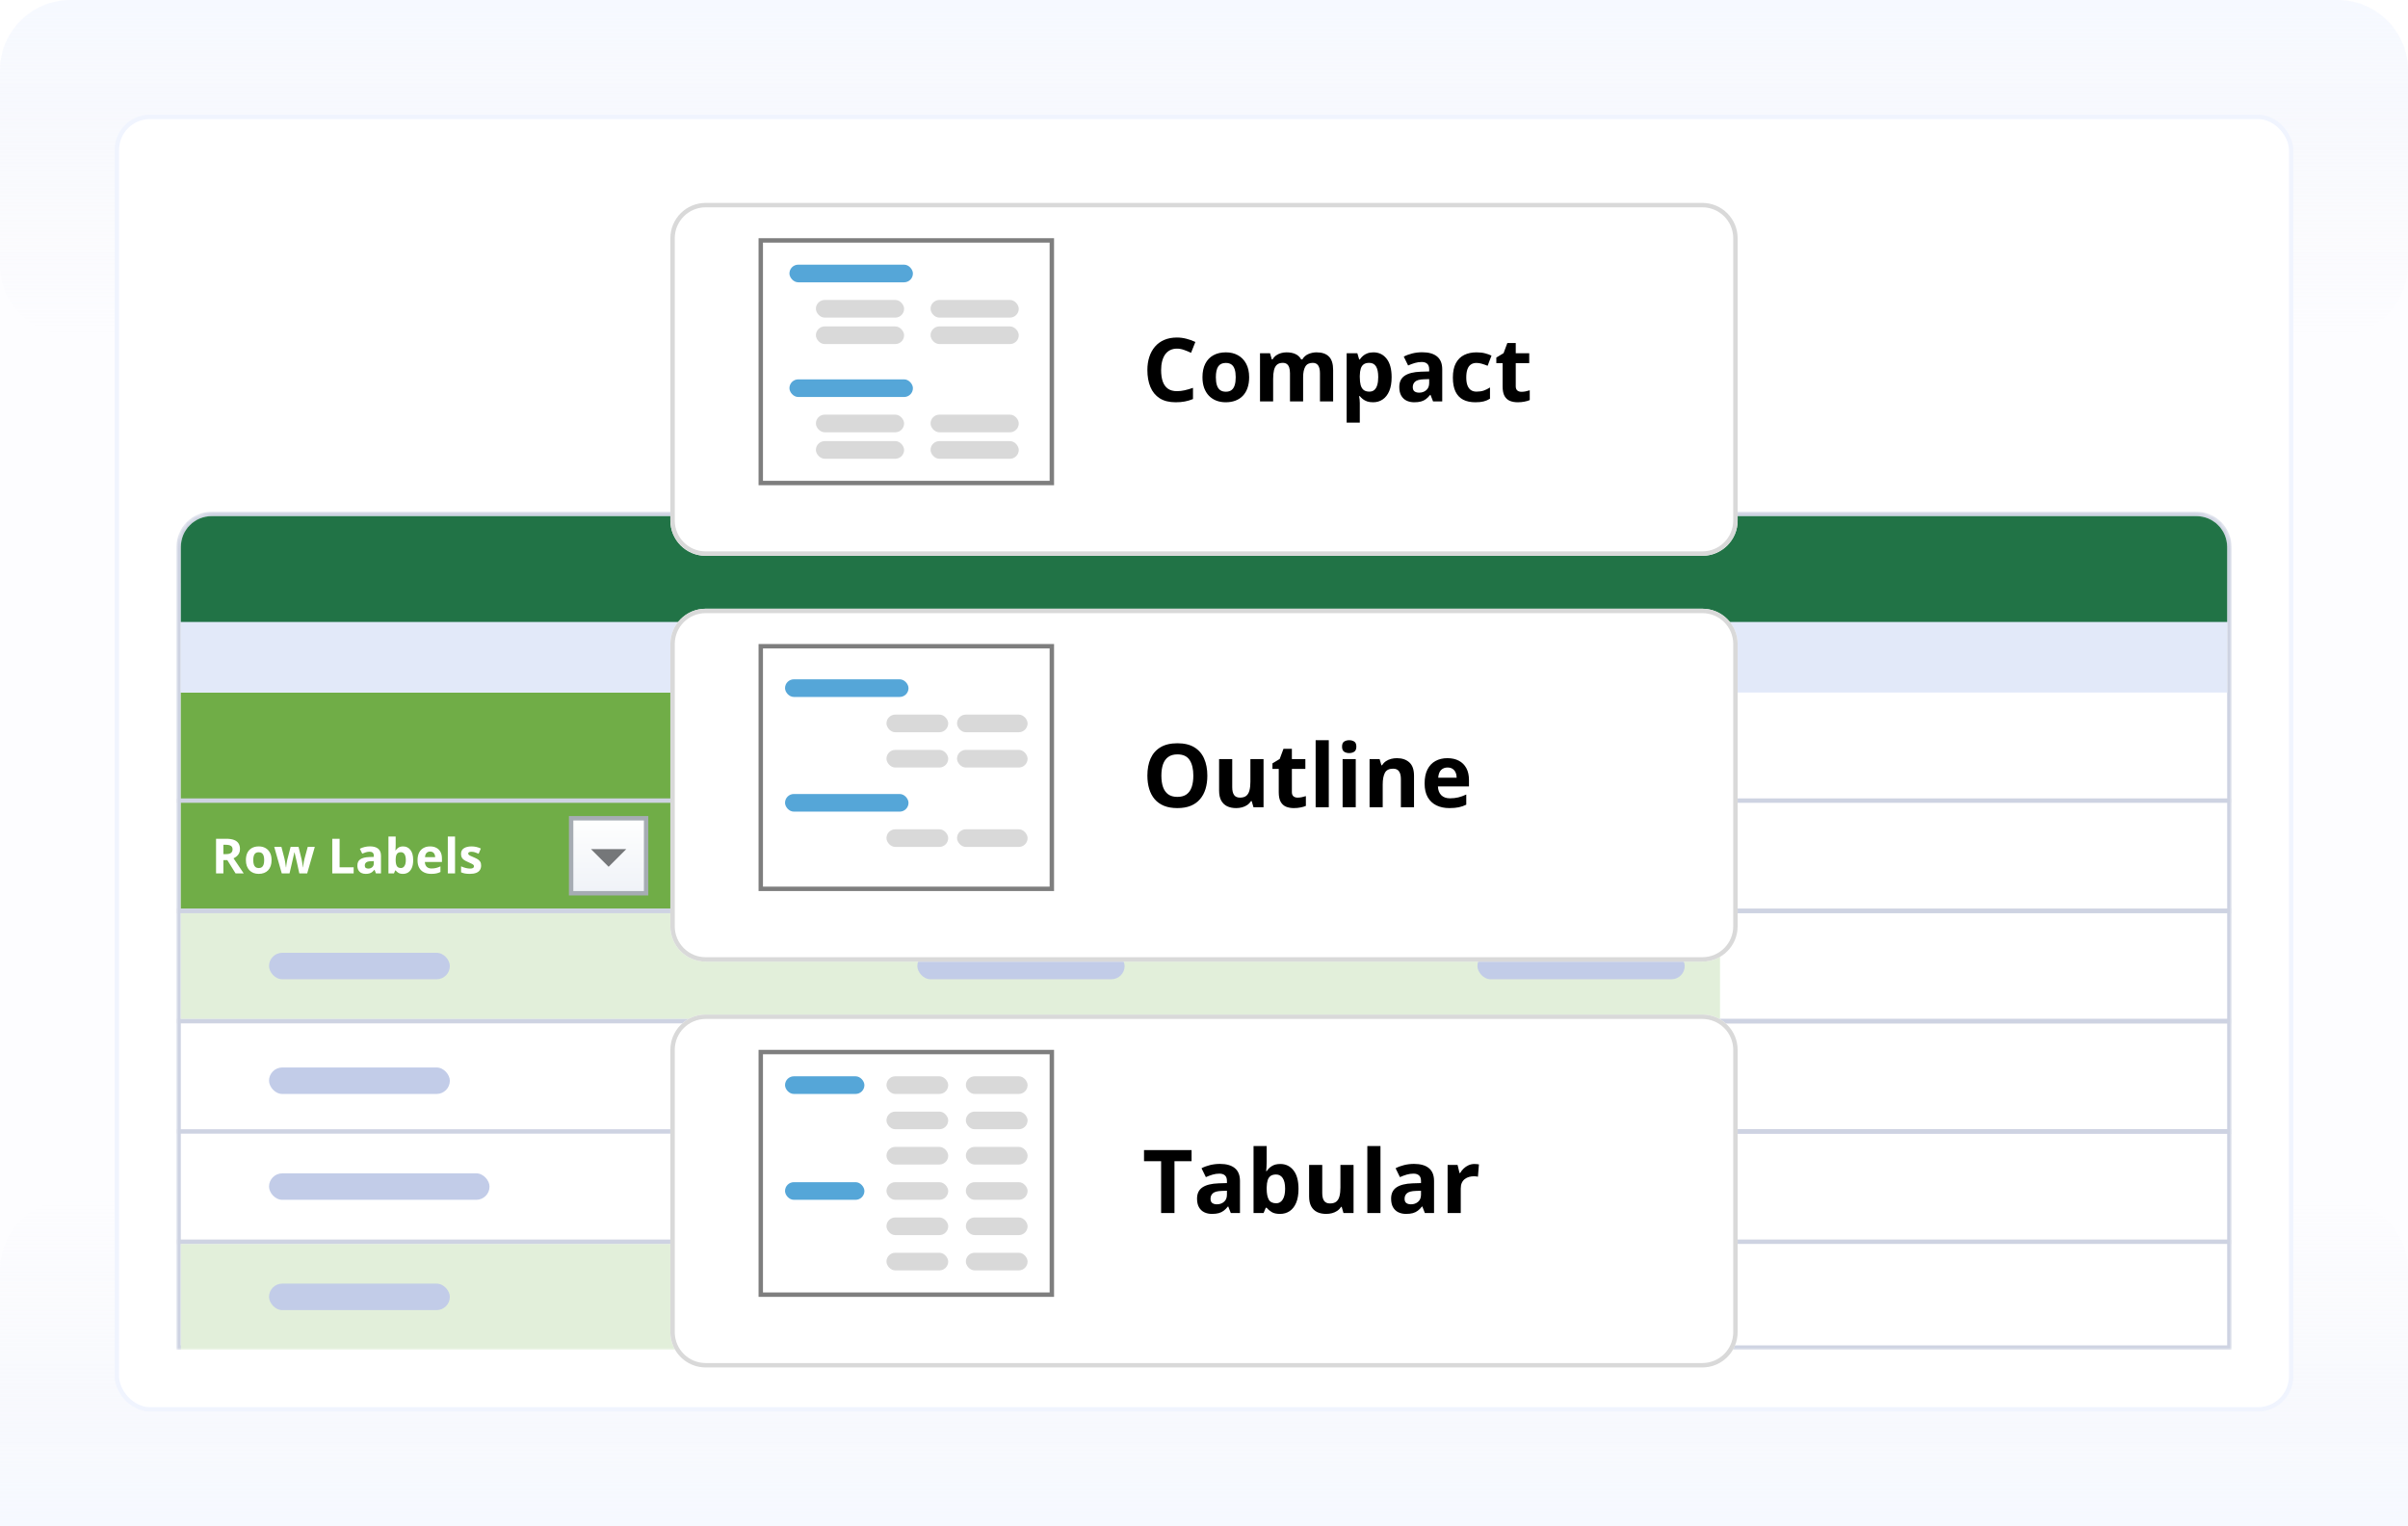 <svg width="546" height="346" viewBox="0 0 546 346" fill="none" xmlns="http://www.w3.org/2000/svg">
<g clip-path="url(#clip0_13566_46256)">
<path opacity="0.5" d="M0 16C0 7.163 7.163 0 16 0H530C538.837 0 546 7.163 546 16V346H0V16Z" fill="#FDFDFF"/>
<path d="M0 346H546V288C546 279.163 538.837 272 530 272H16C7.163 272 0 279.163 0 288V346Z" fill="url(#paint0_linear_13566_46256)"/>
<path d="M0 16C0 7.163 7.163 0 16 0H530C538.837 0 546 7.163 546 16V60C546 68.837 538.837 76 530 76H16C7.163 76 0 68.837 0 60V16Z" fill="url(#paint1_linear_13566_46256)"/>
<rect x="26.5" y="26.5" width="493" height="293" rx="7.5" fill="white" stroke="#F0F4FE"/>
<g filter="url(#filter0_f_13566_46256)">
<mask id="mask0_13566_46256" style="mask-type:alpha" maskUnits="userSpaceOnUse" x="40" y="116" width="466" height="190">
<path d="M40 124C40 119.582 43.582 116 48 116H498C502.418 116 506 119.582 506 124V306H40V124Z" fill="#F6F9FF"/>
</mask>
<g mask="url(#mask0_13566_46256)">
<path d="M48 116.5H498C502.142 116.5 505.5 119.858 505.5 124V305.5H40.5V124C40.5 119.858 43.858 116.5 48 116.5Z" fill="white" stroke="#CED3E2"/>
<path d="M41 157H390V206H41V157Z" fill="#70AD47"/>
<rect x="41" y="207" width="349" height="24" fill="#E2EFDA"/>
<rect x="41" y="282" width="349" height="24" fill="#E2EFDA"/>
<rect x="390" y="231" width="116" height="1" fill="#CED3E2"/>
<rect x="390" y="206" width="116" height="1" fill="#CED3E2"/>
<rect x="40" y="206" width="326" height="1" fill="#CED3E2"/>
<rect x="61" y="216" width="41" height="6" rx="3" fill="#C2CCE8"/>
<path d="M51.276 190.147C51.989 190.147 52.576 190.233 53.038 190.405C53.504 190.577 53.849 190.837 54.075 191.184C54.3 191.531 54.413 191.97 54.413 192.5C54.413 192.858 54.345 193.171 54.209 193.44C54.073 193.708 53.894 193.936 53.672 194.122C53.45 194.308 53.21 194.46 52.952 194.579L55.262 198H53.414L51.54 194.987H50.653V198H48.988V190.147H51.276ZM51.158 191.512H50.653V193.633H51.19C51.742 193.633 52.136 193.542 52.372 193.359C52.612 193.173 52.732 192.901 52.732 192.543C52.732 192.171 52.603 191.906 52.345 191.748C52.091 191.59 51.695 191.512 51.158 191.512ZM61.578 194.987C61.578 195.488 61.51 195.932 61.374 196.319C61.242 196.706 61.046 197.033 60.789 197.302C60.534 197.567 60.226 197.767 59.865 197.903C59.507 198.039 59.102 198.107 58.651 198.107C58.228 198.107 57.84 198.039 57.485 197.903C57.134 197.767 56.828 197.567 56.567 197.302C56.309 197.033 56.109 196.706 55.965 196.319C55.826 195.932 55.756 195.488 55.756 194.987C55.756 194.321 55.874 193.757 56.11 193.295C56.347 192.833 56.683 192.482 57.12 192.242C57.557 192.002 58.078 191.882 58.683 191.882C59.245 191.882 59.743 192.002 60.176 192.242C60.613 192.482 60.955 192.833 61.202 193.295C61.453 193.757 61.578 194.321 61.578 194.987ZM57.426 194.987C57.426 195.381 57.469 195.712 57.555 195.98C57.641 196.249 57.775 196.451 57.958 196.587C58.141 196.723 58.379 196.792 58.672 196.792C58.962 196.792 59.197 196.723 59.376 196.587C59.559 196.451 59.691 196.249 59.773 195.98C59.859 195.712 59.902 195.381 59.902 194.987C59.902 194.589 59.859 194.26 59.773 193.999C59.691 193.734 59.559 193.535 59.376 193.402C59.193 193.27 58.955 193.204 58.662 193.204C58.228 193.204 57.913 193.352 57.716 193.649C57.523 193.947 57.426 194.392 57.426 194.987ZM67.868 198L67.406 195.9C67.381 195.775 67.34 195.59 67.282 195.347C67.225 195.1 67.162 194.836 67.094 194.557C67.03 194.274 66.969 194.013 66.912 193.773C66.858 193.533 66.819 193.358 66.793 193.247H66.745C66.72 193.358 66.681 193.533 66.627 193.773C66.573 194.013 66.512 194.274 66.444 194.557C66.38 194.84 66.319 195.107 66.262 195.357C66.204 195.604 66.162 195.792 66.133 195.921L65.649 198H63.888L62.18 191.995H63.812L64.505 194.654C64.552 194.84 64.597 195.062 64.64 195.32C64.683 195.574 64.72 195.821 64.752 196.061C64.788 196.297 64.815 196.485 64.833 196.625H64.876C64.883 196.521 64.897 196.383 64.919 196.211C64.944 196.04 64.971 195.862 64.999 195.68C65.032 195.493 65.06 195.327 65.085 195.18C65.114 195.03 65.136 194.928 65.15 194.874L65.891 191.995H67.696L68.399 194.874C68.424 194.978 68.457 195.143 68.496 195.368C68.539 195.594 68.577 195.826 68.609 196.066C68.641 196.303 68.659 196.489 68.663 196.625H68.706C68.72 196.503 68.745 196.322 68.781 196.083C68.817 195.843 68.858 195.592 68.904 195.331C68.954 195.066 69.005 194.84 69.055 194.654L69.774 191.995H71.38L69.651 198H67.868ZM75.339 198V190.147H77.004V196.625H80.189V198H75.339ZM83.89 191.872C84.695 191.872 85.313 192.047 85.743 192.398C86.172 192.749 86.387 193.282 86.387 193.999V198H85.243L84.926 197.184H84.883C84.711 197.398 84.536 197.574 84.357 197.71C84.178 197.846 83.972 197.946 83.739 198.011C83.507 198.075 83.224 198.107 82.891 198.107C82.536 198.107 82.217 198.039 81.935 197.903C81.655 197.767 81.435 197.56 81.274 197.28C81.113 196.997 81.032 196.639 81.032 196.206C81.032 195.569 81.256 195.1 81.704 194.799C82.151 194.494 82.823 194.326 83.718 194.294L84.76 194.262V193.999C84.76 193.683 84.677 193.452 84.513 193.306C84.348 193.159 84.119 193.085 83.825 193.085C83.535 193.085 83.251 193.127 82.971 193.209C82.692 193.291 82.413 193.395 82.133 193.521L81.591 192.414C81.909 192.246 82.266 192.113 82.66 192.017C83.057 191.92 83.467 191.872 83.89 191.872ZM84.76 195.218L84.126 195.239C83.596 195.254 83.227 195.348 83.019 195.524C82.815 195.699 82.713 195.93 82.713 196.217C82.713 196.467 82.787 196.646 82.934 196.754C83.08 196.858 83.272 196.91 83.508 196.91C83.859 196.91 84.155 196.806 84.394 196.598C84.638 196.39 84.76 196.095 84.76 195.712V195.218ZM89.717 189.643V191.587C89.717 191.812 89.71 192.036 89.696 192.258C89.685 192.48 89.671 192.652 89.653 192.774H89.717C89.875 192.527 90.09 192.317 90.362 192.146C90.634 191.97 90.987 191.882 91.42 191.882C92.093 191.882 92.639 192.146 93.058 192.672C93.477 193.198 93.686 193.97 93.686 194.987C93.686 195.671 93.59 196.245 93.397 196.711C93.203 197.173 92.933 197.522 92.585 197.758C92.238 197.991 91.835 198.107 91.377 198.107C90.936 198.107 90.589 198.029 90.335 197.871C90.081 197.714 89.875 197.536 89.717 197.339H89.605L89.331 198H88.079V189.643H89.717ZM90.894 193.193C90.607 193.193 90.38 193.252 90.211 193.37C90.043 193.488 89.92 193.666 89.841 193.902C89.766 194.138 89.724 194.437 89.717 194.799V194.976C89.717 195.56 89.803 196.007 89.975 196.319C90.147 196.627 90.46 196.781 90.915 196.781C91.252 196.781 91.518 196.625 91.715 196.313C91.916 196.002 92.016 195.553 92.016 194.965C92.016 194.378 91.916 193.936 91.715 193.639C91.515 193.341 91.241 193.193 90.894 193.193ZM97.516 191.882C98.071 191.882 98.549 191.99 98.95 192.205C99.351 192.416 99.661 192.724 99.879 193.128C100.098 193.533 100.207 194.027 100.207 194.611V195.406H96.335C96.352 195.868 96.49 196.231 96.748 196.496C97.009 196.757 97.371 196.888 97.833 196.888C98.216 196.888 98.567 196.849 98.886 196.77C99.204 196.691 99.532 196.573 99.869 196.416V197.683C99.572 197.83 99.26 197.937 98.934 198.005C98.612 198.073 98.22 198.107 97.758 198.107C97.156 198.107 96.623 197.996 96.157 197.774C95.695 197.552 95.332 197.214 95.067 196.759C94.805 196.305 94.675 195.732 94.675 195.041C94.675 194.339 94.793 193.755 95.029 193.29C95.269 192.82 95.602 192.47 96.028 192.237C96.454 192 96.95 191.882 97.516 191.882ZM97.527 193.048C97.208 193.048 96.943 193.15 96.732 193.354C96.524 193.558 96.404 193.879 96.372 194.315H98.671C98.667 194.072 98.623 193.855 98.537 193.666C98.454 193.476 98.329 193.325 98.161 193.214C97.996 193.103 97.785 193.048 97.527 193.048ZM103.177 198H101.539V189.643H103.177V198ZM109.091 196.217C109.091 196.625 108.994 196.971 108.801 197.253C108.611 197.533 108.326 197.746 107.947 197.893C107.567 198.036 107.095 198.107 106.529 198.107C106.11 198.107 105.75 198.081 105.449 198.027C105.152 197.973 104.851 197.884 104.547 197.758V196.405C104.873 196.552 105.222 196.673 105.594 196.77C105.97 196.863 106.3 196.91 106.583 196.91C106.901 196.91 107.129 196.863 107.265 196.77C107.404 196.673 107.474 196.548 107.474 196.394C107.474 196.294 107.445 196.204 107.388 196.125C107.334 196.043 107.216 195.952 107.034 195.852C106.851 195.748 106.565 195.613 106.174 195.449C105.798 195.291 105.489 195.132 105.245 194.971C105.005 194.81 104.826 194.62 104.708 194.401C104.593 194.179 104.536 193.898 104.536 193.558C104.536 193.003 104.751 192.586 105.181 192.307C105.614 192.024 106.192 191.882 106.916 191.882C107.288 191.882 107.642 191.92 107.979 191.995C108.319 192.07 108.668 192.19 109.026 192.355L108.532 193.537C108.235 193.408 107.954 193.302 107.689 193.22C107.428 193.137 107.161 193.096 106.889 193.096C106.649 193.096 106.468 193.128 106.346 193.193C106.224 193.257 106.164 193.356 106.164 193.488C106.164 193.585 106.194 193.671 106.255 193.746C106.319 193.821 106.441 193.905 106.62 193.999C106.803 194.088 107.069 194.204 107.42 194.348C107.761 194.487 108.056 194.634 108.307 194.788C108.557 194.938 108.751 195.126 108.887 195.352C109.023 195.574 109.091 195.862 109.091 196.217Z" fill="white"/>
<path d="M168.624 195.819C168.624 196.285 168.511 196.689 168.285 197.033C168.06 197.377 167.73 197.642 167.297 197.828C166.867 198.014 166.344 198.107 165.729 198.107C165.456 198.107 165.19 198.09 164.928 198.054C164.67 198.018 164.422 197.966 164.182 197.898C163.945 197.826 163.72 197.739 163.505 197.635V196.088C163.877 196.253 164.264 196.401 164.665 196.534C165.066 196.666 165.464 196.732 165.857 196.732C166.13 196.732 166.348 196.697 166.513 196.625C166.681 196.553 166.803 196.455 166.878 196.33C166.953 196.204 166.991 196.061 166.991 195.9C166.991 195.703 166.924 195.535 166.792 195.395C166.66 195.255 166.477 195.125 166.244 195.003C166.015 194.881 165.755 194.75 165.465 194.611C165.283 194.525 165.084 194.421 164.869 194.299C164.654 194.174 164.45 194.022 164.257 193.843C164.063 193.664 163.904 193.447 163.779 193.193C163.657 192.935 163.596 192.627 163.596 192.269C163.596 191.8 163.704 191.399 163.918 191.066C164.133 190.733 164.439 190.479 164.837 190.303C165.238 190.124 165.711 190.035 166.255 190.035C166.663 190.035 167.052 190.083 167.42 190.18C167.793 190.273 168.181 190.409 168.586 190.588L168.049 191.882C167.687 191.736 167.363 191.623 167.077 191.544C166.79 191.462 166.498 191.42 166.201 191.42C165.993 191.42 165.816 191.454 165.669 191.522C165.523 191.587 165.412 191.68 165.336 191.802C165.261 191.92 165.224 192.058 165.224 192.215C165.224 192.402 165.277 192.559 165.385 192.688C165.496 192.813 165.66 192.935 165.879 193.053C166.101 193.171 166.377 193.309 166.706 193.467C167.107 193.657 167.449 193.855 167.732 194.063C168.018 194.267 168.239 194.509 168.393 194.788C168.547 195.064 168.624 195.408 168.624 195.819ZM175.429 191.995V198H174.172L173.952 197.232H173.866C173.737 197.436 173.576 197.603 173.382 197.731C173.189 197.86 172.976 197.955 172.743 198.016C172.51 198.077 172.269 198.107 172.018 198.107C171.588 198.107 171.214 198.032 170.896 197.882C170.577 197.728 170.328 197.49 170.149 197.167C169.973 196.845 169.886 196.426 169.886 195.911V191.995H171.524V195.502C171.524 195.932 171.601 196.256 171.755 196.475C171.909 196.693 172.154 196.802 172.491 196.802C172.824 196.802 173.085 196.727 173.275 196.577C173.465 196.423 173.597 196.199 173.672 195.905C173.751 195.608 173.791 195.246 173.791 194.82V191.995H175.429ZM184.2 191.882C184.88 191.882 185.394 192.058 185.741 192.409C186.092 192.756 186.268 193.315 186.268 194.084V198H184.624V194.493C184.624 194.063 184.551 193.739 184.404 193.521C184.257 193.302 184.03 193.193 183.722 193.193C183.288 193.193 182.98 193.349 182.798 193.66C182.615 193.968 182.524 194.41 182.524 194.987V198H180.886V194.493C180.886 194.206 180.854 193.966 180.789 193.773C180.725 193.58 180.626 193.435 180.494 193.338C180.361 193.241 180.191 193.193 179.983 193.193C179.679 193.193 179.439 193.27 179.264 193.424C179.092 193.574 178.968 193.798 178.893 194.095C178.821 194.389 178.786 194.749 178.786 195.175V198H177.147V191.995H178.399L178.619 192.763H178.71C178.832 192.556 178.984 192.387 179.167 192.258C179.353 192.129 179.557 192.035 179.779 191.974C180.001 191.913 180.227 191.882 180.456 191.882C180.896 191.882 181.269 191.954 181.573 192.097C181.881 192.24 182.118 192.462 182.282 192.763H182.427C182.606 192.455 182.859 192.231 183.185 192.092C183.514 191.952 183.852 191.882 184.2 191.882ZM196.269 194.987C196.269 195.488 196.201 195.932 196.064 196.319C195.932 196.706 195.737 197.033 195.479 197.302C195.225 197.567 194.917 197.767 194.555 197.903C194.197 198.039 193.792 198.107 193.341 198.107C192.919 198.107 192.53 198.039 192.176 197.903C191.825 197.767 191.519 197.567 191.257 197.302C191 197.033 190.799 196.706 190.656 196.319C190.516 195.932 190.446 195.488 190.446 194.987C190.446 194.321 190.564 193.757 190.801 193.295C191.037 192.833 191.374 192.482 191.811 192.242C192.247 192.002 192.768 191.882 193.374 191.882C193.936 191.882 194.433 192.002 194.867 192.242C195.304 192.482 195.646 192.833 195.893 193.295C196.143 193.757 196.269 194.321 196.269 194.987ZM192.117 194.987C192.117 195.381 192.16 195.712 192.246 195.98C192.332 196.249 192.466 196.451 192.648 196.587C192.831 196.723 193.069 196.792 193.363 196.792C193.653 196.792 193.887 196.723 194.066 196.587C194.249 196.451 194.382 196.249 194.464 195.98C194.55 195.712 194.593 195.381 194.593 194.987C194.593 194.589 194.55 194.26 194.464 193.999C194.382 193.734 194.249 193.535 194.066 193.402C193.884 193.27 193.646 193.204 193.352 193.204C192.919 193.204 192.604 193.352 192.407 193.649C192.213 193.947 192.117 194.392 192.117 194.987ZM200.941 193.225H199.523V198H197.885V193.225H196.983V192.436L197.885 191.995V191.555C197.885 191.043 197.971 190.645 198.143 190.362C198.319 190.076 198.564 189.875 198.879 189.761C199.198 189.643 199.574 189.583 200.007 189.583C200.326 189.583 200.616 189.61 200.877 189.664C201.138 189.714 201.351 189.771 201.516 189.836L201.097 191.039C200.972 191 200.836 190.964 200.689 190.932C200.542 190.899 200.374 190.883 200.184 190.883C199.955 190.883 199.787 190.953 199.679 191.093C199.575 191.229 199.523 191.404 199.523 191.619V191.995H200.941V193.225ZM206.382 198H204.744V189.643H206.382V198ZM210.566 191.872C211.372 191.872 211.99 192.047 212.419 192.398C212.849 192.749 213.064 193.282 213.064 193.999V198H211.92L211.603 197.184H211.56C211.388 197.398 211.213 197.574 211.034 197.71C210.855 197.846 210.649 197.946 210.416 198.011C210.183 198.075 209.9 198.107 209.567 198.107C209.213 198.107 208.894 198.039 208.611 197.903C208.332 197.767 208.112 197.56 207.951 197.28C207.79 196.997 207.709 196.639 207.709 196.206C207.709 195.569 207.933 195.1 208.38 194.799C208.828 194.494 209.499 194.326 210.395 194.294L211.437 194.262V193.999C211.437 193.683 211.354 193.452 211.189 193.306C211.025 193.159 210.796 193.085 210.502 193.085C210.212 193.085 209.927 193.127 209.648 193.209C209.369 193.291 209.089 193.395 208.81 193.521L208.268 192.414C208.586 192.246 208.943 192.113 209.336 192.017C209.734 191.92 210.144 191.872 210.566 191.872ZM211.437 195.218L210.803 195.239C210.273 195.254 209.904 195.348 209.696 195.524C209.492 195.699 209.39 195.93 209.39 196.217C209.39 196.467 209.464 196.646 209.61 196.754C209.757 196.858 209.949 196.91 210.185 196.91C210.536 196.91 210.831 196.806 211.071 196.598C211.315 196.39 211.437 196.095 211.437 195.712V195.218ZM218.167 191.882C218.807 191.882 219.323 192.058 219.713 192.409C220.104 192.756 220.299 193.315 220.299 194.084V198H218.661V194.493C218.661 194.063 218.582 193.739 218.424 193.521C218.27 193.302 218.027 193.193 217.694 193.193C217.193 193.193 216.851 193.363 216.668 193.703C216.485 194.043 216.394 194.534 216.394 195.175V198H214.756V191.995H216.007L216.228 192.763H216.319C216.448 192.556 216.607 192.387 216.797 192.258C216.99 192.129 217.203 192.035 217.436 191.974C217.672 191.913 217.916 191.882 218.167 191.882ZM223.887 198.107C223.217 198.107 222.671 197.846 222.249 197.323C221.83 196.797 221.62 196.025 221.62 195.008C221.62 193.981 221.833 193.204 222.259 192.677C222.685 192.147 223.242 191.882 223.93 191.882C224.216 191.882 224.469 191.922 224.687 192C224.905 192.079 225.093 192.185 225.251 192.317C225.412 192.45 225.548 192.598 225.659 192.763H225.713C225.691 192.649 225.665 192.48 225.632 192.258C225.604 192.033 225.589 191.802 225.589 191.565V189.643H227.233V198H225.976L225.659 197.221H225.589C225.486 197.386 225.355 197.536 225.197 197.672C225.043 197.805 224.859 197.91 224.644 197.989C224.429 198.068 224.177 198.107 223.887 198.107ZM224.461 196.802C224.909 196.802 225.224 196.67 225.407 196.405C225.593 196.136 225.691 195.733 225.702 195.196V195.019C225.702 194.435 225.613 193.99 225.434 193.682C225.255 193.37 224.922 193.214 224.435 193.214C224.073 193.214 223.79 193.37 223.586 193.682C223.382 193.993 223.28 194.443 223.28 195.03C223.28 195.617 223.382 196.059 223.586 196.356C223.794 196.654 224.085 196.802 224.461 196.802ZM234.264 191.872C235.069 191.872 235.687 192.047 236.117 192.398C236.546 192.749 236.761 193.282 236.761 193.999V198H235.617L235.3 197.184H235.257C235.085 197.398 234.91 197.574 234.731 197.71C234.552 197.846 234.346 197.946 234.113 198.011C233.881 198.075 233.598 198.107 233.265 198.107C232.91 198.107 232.591 198.039 232.309 197.903C232.029 197.767 231.809 197.56 231.648 197.28C231.487 196.997 231.406 196.639 231.406 196.206C231.406 195.569 231.63 195.1 232.078 194.799C232.525 194.494 233.197 194.326 234.092 194.294L235.134 194.262V193.999C235.134 193.683 235.051 193.452 234.887 193.306C234.722 193.159 234.493 193.085 234.199 193.085C233.909 193.085 233.625 193.127 233.345 193.209C233.066 193.291 232.787 193.395 232.507 193.521L231.965 192.414C232.284 192.246 232.64 192.113 233.034 192.017C233.431 191.92 233.841 191.872 234.264 191.872ZM235.134 195.218L234.5 195.239C233.97 195.254 233.601 195.348 233.394 195.524C233.189 195.699 233.087 195.93 233.087 196.217C233.087 196.467 233.161 196.646 233.308 196.754C233.454 196.858 233.646 196.91 233.882 196.91C234.233 196.91 234.529 196.806 234.769 196.598C235.012 196.39 235.134 196.095 235.134 195.712V195.218ZM241.805 191.882C241.887 191.882 241.982 191.888 242.089 191.898C242.2 191.906 242.29 191.916 242.358 191.931L242.234 193.467C242.181 193.449 242.104 193.436 242.003 193.429C241.907 193.418 241.823 193.413 241.751 193.413C241.54 193.413 241.334 193.44 241.133 193.494C240.936 193.547 240.759 193.635 240.602 193.757C240.444 193.875 240.319 194.033 240.226 194.229C240.136 194.423 240.091 194.661 240.091 194.944V198H238.453V191.995H239.694L239.936 193.005H240.016C240.134 192.801 240.281 192.615 240.457 192.446C240.636 192.274 240.838 192.138 241.063 192.038C241.293 191.934 241.54 191.882 241.805 191.882ZM245.924 191.882C246.479 191.882 246.957 191.99 247.358 192.205C247.759 192.416 248.069 192.724 248.288 193.128C248.506 193.533 248.615 194.027 248.615 194.611V195.406H244.743C244.761 195.868 244.898 196.231 245.156 196.496C245.418 196.757 245.779 196.888 246.241 196.888C246.624 196.888 246.975 196.849 247.294 196.77C247.613 196.691 247.94 196.573 248.277 196.416V197.683C247.98 197.83 247.668 197.937 247.342 198.005C247.02 198.073 246.628 198.107 246.166 198.107C245.564 198.107 245.031 197.996 244.565 197.774C244.104 197.552 243.74 197.214 243.475 196.759C243.214 196.305 243.083 195.732 243.083 195.041C243.083 194.339 243.201 193.755 243.438 193.29C243.677 192.82 244.01 192.47 244.437 192.237C244.863 192 245.359 191.882 245.924 191.882ZM245.935 193.048C245.616 193.048 245.351 193.15 245.14 193.354C244.932 193.558 244.812 193.879 244.78 194.315H247.079C247.076 194.072 247.031 193.855 246.945 193.666C246.862 193.476 246.737 193.325 246.569 193.214C246.404 193.103 246.193 193.048 245.935 193.048ZM252.407 191.872C253.213 191.872 253.831 192.047 254.26 192.398C254.69 192.749 254.905 193.282 254.905 193.999V198H253.761L253.444 197.184H253.401C253.229 197.398 253.054 197.574 252.875 197.71C252.695 197.846 252.49 197.946 252.257 198.011C252.024 198.075 251.741 198.107 251.408 198.107C251.054 198.107 250.735 198.039 250.452 197.903C250.173 197.767 249.953 197.56 249.792 197.28C249.63 196.997 249.55 196.639 249.55 196.206C249.55 195.569 249.774 195.1 250.221 194.799C250.669 194.494 251.34 194.326 252.235 194.294L253.277 194.262V193.999C253.277 193.683 253.195 193.452 253.03 193.306C252.866 193.159 252.636 193.085 252.343 193.085C252.053 193.085 251.768 193.127 251.489 193.209C251.209 193.291 250.93 193.395 250.651 193.521L250.108 192.414C250.427 192.246 250.783 192.113 251.177 192.017C251.575 191.92 251.985 191.872 252.407 191.872ZM253.277 195.218L252.644 195.239C252.114 195.254 251.745 195.348 251.537 195.524C251.333 195.699 251.231 195.93 251.231 196.217C251.231 196.467 251.304 196.646 251.451 196.754C251.598 196.858 251.79 196.91 252.026 196.91C252.377 196.91 252.672 196.806 252.912 196.598C253.156 196.39 253.277 196.095 253.277 195.712V195.218Z" fill="white"/>
<rect x="129.5" y="185.5" width="17" height="17" fill="url(#paint2_linear_13566_46256)" stroke="#A6ACB3"/>
<path d="M142 192.5H134L138 196.5L142 192.5Z" fill="#757779"/>
<path d="M286.624 195.819C286.624 196.285 286.511 196.689 286.285 197.033C286.06 197.377 285.73 197.642 285.297 197.828C284.867 198.014 284.344 198.107 283.729 198.107C283.456 198.107 283.19 198.09 282.928 198.054C282.67 198.018 282.422 197.966 282.182 197.898C281.945 197.826 281.72 197.739 281.505 197.635V196.088C281.877 196.253 282.264 196.401 282.665 196.534C283.066 196.666 283.464 196.732 283.857 196.732C284.13 196.732 284.348 196.697 284.513 196.625C284.681 196.553 284.803 196.455 284.878 196.33C284.953 196.204 284.991 196.061 284.991 195.9C284.991 195.703 284.924 195.535 284.792 195.395C284.66 195.255 284.477 195.125 284.244 195.003C284.015 194.881 283.755 194.75 283.465 194.611C283.283 194.525 283.084 194.421 282.869 194.299C282.654 194.174 282.45 194.022 282.257 193.843C282.063 193.664 281.904 193.447 281.779 193.193C281.657 192.935 281.596 192.627 281.596 192.269C281.596 191.8 281.704 191.399 281.918 191.066C282.133 190.733 282.439 190.479 282.837 190.303C283.238 190.124 283.711 190.035 284.255 190.035C284.663 190.035 285.052 190.083 285.42 190.18C285.793 190.273 286.181 190.409 286.586 190.588L286.049 191.882C285.687 191.736 285.363 191.623 285.077 191.544C284.79 191.462 284.498 191.42 284.201 191.42C283.993 191.42 283.816 191.454 283.669 191.522C283.523 191.587 283.412 191.68 283.336 191.802C283.261 191.92 283.224 192.058 283.224 192.215C283.224 192.402 283.277 192.559 283.385 192.688C283.496 192.813 283.66 192.935 283.879 193.053C284.101 193.171 284.377 193.309 284.706 193.467C285.107 193.657 285.449 193.855 285.732 194.063C286.018 194.267 286.239 194.509 286.393 194.788C286.547 195.064 286.624 195.408 286.624 195.819ZM293.429 191.995V198H292.172L291.952 197.232H291.866C291.737 197.436 291.576 197.603 291.382 197.731C291.189 197.86 290.976 197.955 290.743 198.016C290.51 198.077 290.269 198.107 290.018 198.107C289.588 198.107 289.214 198.032 288.896 197.882C288.577 197.728 288.328 197.49 288.149 197.167C287.973 196.845 287.886 196.426 287.886 195.911V191.995H289.524V195.502C289.524 195.932 289.601 196.256 289.755 196.475C289.909 196.693 290.154 196.802 290.491 196.802C290.824 196.802 291.085 196.727 291.275 196.577C291.465 196.423 291.597 196.199 291.672 195.905C291.751 195.608 291.791 195.246 291.791 194.82V191.995H293.429ZM302.2 191.882C302.88 191.882 303.394 192.058 303.741 192.409C304.092 192.756 304.268 193.315 304.268 194.084V198H302.624V194.493C302.624 194.063 302.551 193.739 302.404 193.521C302.257 193.302 302.03 193.193 301.722 193.193C301.288 193.193 300.98 193.349 300.798 193.66C300.615 193.968 300.524 194.41 300.524 194.987V198H298.886V194.493C298.886 194.206 298.854 193.966 298.789 193.773C298.725 193.58 298.626 193.435 298.494 193.338C298.361 193.241 298.191 193.193 297.983 193.193C297.679 193.193 297.439 193.27 297.264 193.424C297.092 193.574 296.968 193.798 296.893 194.095C296.821 194.389 296.786 194.749 296.786 195.175V198H295.147V191.995H296.399L296.619 192.763H296.71C296.832 192.556 296.984 192.387 297.167 192.258C297.353 192.129 297.557 192.035 297.779 191.974C298.001 191.913 298.227 191.882 298.456 191.882C298.896 191.882 299.269 191.954 299.573 192.097C299.881 192.24 300.118 192.462 300.282 192.763H300.427C300.606 192.455 300.859 192.231 301.185 192.092C301.514 191.952 301.852 191.882 302.2 191.882ZM314.269 194.987C314.269 195.488 314.201 195.932 314.064 196.319C313.932 196.706 313.737 197.033 313.479 197.302C313.225 197.567 312.917 197.767 312.555 197.903C312.197 198.039 311.792 198.107 311.341 198.107C310.919 198.107 310.53 198.039 310.176 197.903C309.825 197.767 309.519 197.567 309.257 197.302C309 197.033 308.799 196.706 308.656 196.319C308.516 195.932 308.446 195.488 308.446 194.987C308.446 194.321 308.564 193.757 308.801 193.295C309.037 192.833 309.374 192.482 309.811 192.242C310.247 192.002 310.768 191.882 311.374 191.882C311.936 191.882 312.433 192.002 312.867 192.242C313.304 192.482 313.646 192.833 313.893 193.295C314.143 193.757 314.269 194.321 314.269 194.987ZM310.117 194.987C310.117 195.381 310.16 195.712 310.246 195.98C310.332 196.249 310.466 196.451 310.648 196.587C310.831 196.723 311.069 196.792 311.363 196.792C311.653 196.792 311.887 196.723 312.066 196.587C312.249 196.451 312.382 196.249 312.464 195.98C312.55 195.712 312.593 195.381 312.593 194.987C312.593 194.589 312.55 194.26 312.464 193.999C312.382 193.734 312.249 193.535 312.066 193.402C311.884 193.27 311.646 193.204 311.352 193.204C310.919 193.204 310.604 193.352 310.407 193.649C310.213 193.947 310.117 194.392 310.117 194.987ZM318.941 193.225H317.523V198H315.885V193.225H314.983V192.436L315.885 191.995V191.555C315.885 191.043 315.971 190.645 316.143 190.362C316.319 190.076 316.564 189.875 316.879 189.761C317.198 189.643 317.574 189.583 318.007 189.583C318.326 189.583 318.616 189.61 318.877 189.664C319.138 189.714 319.351 189.771 319.516 189.836L319.097 191.039C318.972 191 318.836 190.964 318.689 190.932C318.542 190.899 318.374 190.883 318.184 190.883C317.955 190.883 317.787 190.953 317.679 191.093C317.575 191.229 317.523 191.404 317.523 191.619V191.995H318.941V193.225ZM327.68 198L327.218 195.9C327.193 195.775 327.152 195.59 327.095 195.347C327.037 195.1 326.975 194.836 326.907 194.557C326.842 194.274 326.781 194.013 326.724 193.773C326.67 193.533 326.631 193.358 326.606 193.247H326.558C326.533 193.358 326.493 193.533 326.439 193.773C326.386 194.013 326.325 194.274 326.257 194.557C326.192 194.84 326.132 195.107 326.074 195.357C326.017 195.604 325.974 195.792 325.945 195.921L325.462 198H323.7L321.992 191.995H323.625L324.318 194.654C324.364 194.84 324.409 195.062 324.452 195.32C324.495 195.574 324.533 195.821 324.565 196.061C324.601 196.297 324.628 196.485 324.646 196.625H324.688C324.696 196.521 324.71 196.383 324.731 196.211C324.757 196.04 324.783 195.862 324.812 195.68C324.844 195.493 324.873 195.327 324.898 195.18C324.927 195.03 324.948 194.928 324.962 194.874L325.704 191.995H327.508L328.212 194.874C328.237 194.978 328.269 195.143 328.309 195.368C328.352 195.594 328.389 195.826 328.421 196.066C328.454 196.303 328.472 196.489 328.475 196.625H328.518C328.532 196.503 328.557 196.322 328.593 196.083C328.629 195.843 328.67 195.592 328.717 195.331C328.767 195.066 328.817 194.84 328.867 194.654L329.587 191.995H331.193L329.463 198H327.68ZM334.625 191.872C335.431 191.872 336.048 192.047 336.478 192.398C336.908 192.749 337.123 193.282 337.123 193.999V198H335.979L335.662 197.184H335.619C335.447 197.398 335.271 197.574 335.092 197.71C334.913 197.846 334.707 197.946 334.475 198.011C334.242 198.075 333.959 198.107 333.626 198.107C333.271 198.107 332.953 198.039 332.67 197.903C332.391 197.767 332.17 197.56 332.009 197.28C331.848 196.997 331.768 196.639 331.768 196.206C331.768 195.569 331.991 195.1 332.439 194.799C332.887 194.494 333.558 194.326 334.453 194.294L335.495 194.262V193.999C335.495 193.683 335.413 193.452 335.248 193.306C335.083 193.159 334.854 193.085 334.561 193.085C334.271 193.085 333.986 193.127 333.707 193.209C333.427 193.291 333.148 193.395 332.869 193.521L332.326 192.414C332.645 192.246 333.001 192.113 333.395 192.017C333.792 191.92 334.202 191.872 334.625 191.872ZM335.495 195.218L334.861 195.239C334.331 195.254 333.963 195.348 333.755 195.524C333.551 195.699 333.449 195.93 333.449 196.217C333.449 196.467 333.522 196.646 333.669 196.754C333.816 196.858 334.007 196.91 334.244 196.91C334.595 196.91 334.89 196.806 335.13 196.598C335.373 196.39 335.495 196.095 335.495 195.712V195.218ZM341.344 196.802C341.523 196.802 341.697 196.784 341.865 196.749C342.037 196.713 342.207 196.668 342.375 196.614V197.833C342.2 197.912 341.982 197.977 341.72 198.027C341.462 198.081 341.18 198.107 340.872 198.107C340.514 198.107 340.191 198.05 339.905 197.936C339.622 197.817 339.398 197.615 339.233 197.329C339.072 197.039 338.992 196.636 338.992 196.12V193.225H338.208V192.532L339.11 191.984L339.583 190.717H340.63V191.995H342.311V193.225H340.63V196.12C340.63 196.349 340.694 196.521 340.823 196.636C340.956 196.747 341.129 196.802 341.344 196.802ZM346.071 191.882C346.626 191.882 347.104 191.99 347.505 192.205C347.906 192.416 348.216 192.724 348.434 193.128C348.653 193.533 348.762 194.027 348.762 194.611V195.406H344.889C344.907 195.868 345.045 196.231 345.303 196.496C345.564 196.757 345.926 196.888 346.388 196.888C346.771 196.888 347.122 196.849 347.44 196.77C347.759 196.691 348.087 196.573 348.423 196.416V197.683C348.126 197.83 347.815 197.937 347.489 198.005C347.167 198.073 346.774 198.107 346.312 198.107C345.711 198.107 345.177 197.996 344.712 197.774C344.25 197.552 343.887 197.214 343.622 196.759C343.36 196.305 343.229 195.732 343.229 195.041C343.229 194.339 343.348 193.755 343.584 193.29C343.824 192.82 344.157 192.47 344.583 192.237C345.009 192 345.505 191.882 346.071 191.882ZM346.082 193.048C345.763 193.048 345.498 193.15 345.287 193.354C345.079 193.558 344.959 193.879 344.927 194.315H347.226C347.222 194.072 347.177 193.855 347.091 193.666C347.009 193.476 346.884 193.325 346.715 193.214C346.551 193.103 346.339 193.048 346.082 193.048ZM353.445 191.882C353.528 191.882 353.623 191.888 353.73 191.898C353.841 191.906 353.931 191.916 353.999 191.931L353.875 193.467C353.821 193.449 353.744 193.436 353.644 193.429C353.547 193.418 353.463 193.413 353.392 193.413C353.18 193.413 352.974 193.44 352.774 193.494C352.577 193.547 352.4 193.635 352.242 193.757C352.085 193.875 351.959 194.033 351.866 194.229C351.777 194.423 351.732 194.661 351.732 194.944V198H350.094V191.995H351.334L351.576 193.005H351.657C351.775 192.801 351.922 192.615 352.097 192.446C352.276 192.274 352.479 192.138 352.704 192.038C352.933 191.934 353.18 191.882 353.445 191.882ZM360.406 191.872C361.212 191.872 361.83 192.047 362.259 192.398C362.689 192.749 362.904 193.282 362.904 193.999V198H361.76L361.443 197.184H361.4C361.228 197.398 361.053 197.574 360.874 197.71C360.694 197.846 360.489 197.946 360.256 198.011C360.023 198.075 359.74 198.107 359.407 198.107C359.053 198.107 358.734 198.039 358.451 197.903C358.172 197.767 357.952 197.56 357.791 197.28C357.629 196.997 357.549 196.639 357.549 196.206C357.549 195.569 357.773 195.1 358.22 194.799C358.668 194.494 359.339 194.326 360.234 194.294L361.276 194.262V193.999C361.276 193.683 361.194 193.452 361.029 193.306C360.865 193.159 360.635 193.085 360.342 193.085C360.052 193.085 359.767 193.127 359.488 193.209C359.208 193.291 358.929 193.395 358.65 193.521L358.107 192.414C358.426 192.246 358.782 192.113 359.176 192.017C359.574 191.92 359.984 191.872 360.406 191.872ZM361.276 195.218L360.643 195.239C360.113 195.254 359.744 195.348 359.536 195.524C359.332 195.699 359.23 195.93 359.23 196.217C359.23 196.467 359.303 196.646 359.45 196.754C359.597 196.858 359.789 196.91 360.025 196.91C360.376 196.91 360.671 196.806 360.911 196.598C361.155 196.39 361.276 196.095 361.276 195.712V195.218ZM367.947 191.882C368.03 191.882 368.125 191.888 368.232 191.898C368.343 191.906 368.432 191.916 368.5 191.931L368.377 193.467C368.323 193.449 368.246 193.436 368.146 193.429C368.049 193.418 367.965 193.413 367.894 193.413C367.682 193.413 367.476 193.44 367.276 193.494C367.079 193.547 366.902 193.635 366.744 193.757C366.587 193.875 366.461 194.033 366.368 194.229C366.279 194.423 366.234 194.661 366.234 194.944V198H364.596V191.995H365.836L366.078 193.005H366.159C366.277 192.801 366.424 192.615 366.599 192.446C366.778 192.274 366.98 192.138 367.206 192.038C367.435 191.934 367.682 191.882 367.947 191.882ZM372.067 191.882C372.622 191.882 373.1 191.99 373.501 192.205C373.902 192.416 374.212 192.724 374.43 193.128C374.649 193.533 374.758 194.027 374.758 194.611V195.406H370.885C370.903 195.868 371.041 196.231 371.299 196.496C371.56 196.757 371.922 196.888 372.384 196.888C372.767 196.888 373.118 196.849 373.437 196.77C373.755 196.691 374.083 196.573 374.419 196.416V197.683C374.122 197.83 373.811 197.937 373.485 198.005C373.163 198.073 372.771 198.107 372.309 198.107C371.707 198.107 371.174 197.996 370.708 197.774C370.246 197.552 369.883 197.214 369.618 196.759C369.356 196.305 369.226 195.732 369.226 195.041C369.226 194.339 369.344 193.755 369.58 193.29C369.82 192.82 370.153 192.47 370.579 192.237C371.005 192 371.501 191.882 372.067 191.882ZM372.078 193.048C371.759 193.048 371.494 193.15 371.283 193.354C371.075 193.558 370.955 193.879 370.923 194.315H373.222C373.218 194.072 373.173 193.855 373.087 193.666C373.005 193.476 372.88 193.325 372.711 193.214C372.547 193.103 372.335 193.048 372.078 193.048ZM378.55 191.872C379.355 191.872 379.973 192.047 380.403 192.398C380.833 192.749 381.047 193.282 381.047 193.999V198H379.903L379.586 197.184H379.543C379.372 197.398 379.196 197.574 379.017 197.71C378.838 197.846 378.632 197.946 378.399 198.011C378.167 198.075 377.884 198.107 377.551 198.107C377.196 198.107 376.878 198.039 376.595 197.903C376.315 197.767 376.095 197.56 375.934 197.28C375.773 196.997 375.692 196.639 375.692 196.206C375.692 195.569 375.916 195.1 376.364 194.799C376.811 194.494 377.483 194.326 378.378 194.294L379.42 194.262V193.999C379.42 193.683 379.338 193.452 379.173 193.306C379.008 193.159 378.779 193.085 378.485 193.085C378.195 193.085 377.911 193.127 377.631 193.209C377.352 193.291 377.073 193.395 376.793 193.521L376.251 192.414C376.57 192.246 376.926 192.113 377.32 192.017C377.717 191.92 378.127 191.872 378.55 191.872ZM379.42 195.218L378.786 195.239C378.256 195.254 377.887 195.348 377.68 195.524C377.476 195.699 377.374 195.93 377.374 196.217C377.374 196.467 377.447 196.646 377.594 196.754C377.741 196.858 377.932 196.91 378.168 196.91C378.519 196.91 378.815 196.806 379.055 196.598C379.298 196.39 379.42 196.095 379.42 195.712V195.218Z" fill="white"/>
<path d="M202.799 167.434L199.887 176H197.906L195 167.434H196.834L198.445 172.531C198.473 172.617 198.518 172.779 198.58 173.018C198.643 173.252 198.705 173.502 198.768 173.768C198.834 174.029 198.879 174.246 198.902 174.418C198.926 174.246 198.967 174.029 199.025 173.768C199.088 173.506 199.148 173.258 199.207 173.023C199.27 172.785 199.314 172.621 199.342 172.531L200.965 167.434H202.799ZM206.426 169.314C207.305 169.314 207.979 169.506 208.447 169.889C208.916 170.271 209.15 170.854 209.15 171.635V176H207.902L207.557 175.109H207.51C207.322 175.344 207.131 175.535 206.936 175.684C206.74 175.832 206.516 175.941 206.262 176.012C206.008 176.082 205.699 176.117 205.336 176.117C204.949 176.117 204.602 176.043 204.293 175.895C203.988 175.746 203.748 175.52 203.572 175.215C203.396 174.906 203.309 174.516 203.309 174.043C203.309 173.348 203.553 172.836 204.041 172.508C204.529 172.176 205.262 171.992 206.238 171.957L207.375 171.922V171.635C207.375 171.291 207.285 171.039 207.105 170.879C206.926 170.719 206.676 170.639 206.355 170.639C206.039 170.639 205.729 170.684 205.424 170.773C205.119 170.863 204.814 170.977 204.51 171.113L203.918 169.906C204.266 169.723 204.654 169.578 205.084 169.473C205.518 169.367 205.965 169.314 206.426 169.314ZM207.375 172.965L206.684 172.988C206.105 173.004 205.703 173.107 205.477 173.299C205.254 173.49 205.143 173.742 205.143 174.055C205.143 174.328 205.223 174.523 205.383 174.641C205.543 174.754 205.752 174.811 206.01 174.811C206.393 174.811 206.715 174.697 206.977 174.471C207.242 174.244 207.375 173.922 207.375 173.504V172.965ZM212.783 176H210.996V166.883H212.783V176ZM220.676 169.449V176H219.305L219.064 175.162H218.971C218.83 175.385 218.654 175.566 218.443 175.707C218.232 175.848 218 175.951 217.746 176.018C217.492 176.084 217.229 176.117 216.955 176.117C216.486 176.117 216.078 176.035 215.73 175.871C215.383 175.703 215.111 175.443 214.916 175.092C214.725 174.74 214.629 174.283 214.629 173.721V169.449H216.416V173.275C216.416 173.744 216.5 174.098 216.668 174.336C216.836 174.574 217.104 174.693 217.471 174.693C217.834 174.693 218.119 174.611 218.326 174.447C218.533 174.279 218.678 174.035 218.76 173.715C218.846 173.391 218.889 172.996 218.889 172.531V169.449H220.676ZM225.252 169.326C225.857 169.326 226.379 169.443 226.816 169.678C227.254 169.908 227.592 170.244 227.83 170.686C228.068 171.127 228.188 171.666 228.188 172.303V173.17H223.963C223.982 173.674 224.133 174.07 224.414 174.359C224.699 174.645 225.094 174.787 225.598 174.787C226.016 174.787 226.398 174.744 226.746 174.658C227.094 174.572 227.451 174.443 227.818 174.271V175.654C227.494 175.814 227.154 175.932 226.799 176.006C226.447 176.08 226.02 176.117 225.516 176.117C224.859 176.117 224.277 175.996 223.77 175.754C223.266 175.512 222.869 175.143 222.58 174.646C222.295 174.15 222.152 173.525 222.152 172.771C222.152 172.006 222.281 171.369 222.539 170.861C222.801 170.35 223.164 169.967 223.629 169.713C224.094 169.455 224.635 169.326 225.252 169.326ZM225.264 170.598C224.916 170.598 224.627 170.709 224.396 170.932C224.17 171.154 224.039 171.504 224.004 171.98H226.512C226.508 171.715 226.459 171.479 226.365 171.271C226.275 171.064 226.139 170.9 225.955 170.779C225.775 170.658 225.545 170.598 225.264 170.598ZM234.211 174.055C234.211 174.5 234.105 174.877 233.895 175.186C233.688 175.49 233.377 175.723 232.963 175.883C232.549 176.039 232.033 176.117 231.416 176.117C230.959 176.117 230.566 176.088 230.238 176.029C229.914 175.971 229.586 175.873 229.254 175.736V174.26C229.609 174.42 229.99 174.553 230.396 174.658C230.807 174.76 231.166 174.811 231.475 174.811C231.822 174.811 232.07 174.76 232.219 174.658C232.371 174.553 232.447 174.416 232.447 174.248C232.447 174.139 232.416 174.041 232.354 173.955C232.295 173.865 232.166 173.766 231.967 173.656C231.768 173.543 231.455 173.396 231.029 173.217C230.619 173.045 230.281 172.871 230.016 172.695C229.754 172.52 229.559 172.312 229.43 172.074C229.305 171.832 229.242 171.525 229.242 171.154C229.242 170.549 229.477 170.094 229.945 169.789C230.418 169.48 231.049 169.326 231.838 169.326C232.244 169.326 232.631 169.367 232.998 169.449C233.369 169.531 233.75 169.662 234.141 169.842L233.602 171.131C233.277 170.99 232.971 170.875 232.682 170.785C232.396 170.695 232.105 170.65 231.809 170.65C231.547 170.65 231.35 170.686 231.217 170.756C231.084 170.826 231.018 170.934 231.018 171.078C231.018 171.184 231.051 171.277 231.117 171.359C231.188 171.441 231.32 171.533 231.516 171.635C231.715 171.732 232.006 171.859 232.389 172.016C232.76 172.168 233.082 172.328 233.355 172.496C233.629 172.66 233.84 172.865 233.988 173.111C234.137 173.354 234.211 173.668 234.211 174.055Z" fill="white"/>
<rect x="61" y="291" width="41" height="6" rx="3" fill="#C2CCE8"/>
<rect x="61" y="242" width="41" height="6" rx="3" fill="#C2CCE8"/>
<rect x="61" y="266" width="50" height="6" rx="3" fill="#C2CCE8"/>
<rect x="208" y="216" width="47" height="6" rx="3" fill="#C2CCE8"/>
<rect x="335" y="216" width="47" height="6" rx="3" fill="#C2CCE8"/>
<rect x="219" y="241" width="36" height="6" rx="3" fill="#E1E5F0"/>
<rect x="346" y="241" width="36" height="6" rx="3" fill="#E1E5F0"/>
<rect x="205" y="266" width="50" height="6" rx="3" fill="#E1E5F0"/>
<rect x="332" y="266" width="50" height="6" rx="3" fill="#E1E5F0"/>
<rect x="229" y="291" width="26" height="6" rx="3" fill="#C2CCE8"/>
<rect x="356" y="291" width="26" height="6" rx="3" fill="#C2CCE8"/>
<rect x="390" y="256" width="116" height="1" fill="#CED3E2"/>
<path d="M41 133C41 124.163 48.163 117 57 117H489C497.837 117 505 124.163 505 133V157H41V133Z" fill="#E2E9F9"/>
<path d="M41 124C41 120.134 44.134 117 48 117H498C501.866 117 505 120.134 505 124V141H41V124Z" fill="#217346"/>
<rect x="40" y="206" width="466" height="1" fill="#CED3E2"/>
<rect x="40" y="256" width="466" height="1" fill="#CED3E2"/>
<rect x="40" y="181" width="466" height="1" fill="#CED3E2"/>
<rect x="40" y="231" width="466" height="1" fill="#CED3E2"/>
<rect x="40" y="281" width="466" height="1" fill="#CED3E2"/>
</g>
</g>
<g filter="url(#filter1_d_13566_46256)">
<path d="M152 50C152 45.582 155.582 42 160 42H386C390.418 42 394 45.582 394 50V114C394 118.418 390.418 122 386 122H160C155.582 122 152 118.418 152 114V50Z" fill="white"/>
<path d="M160 42.5H386C390.142 42.5 393.5 45.858 393.5 50V114C393.5 118.142 390.142 121.5 386 121.5H160C155.858 121.5 152.5 118.142 152.5 114V50C152.5 45.858 155.858 42.5 160 42.5Z" stroke="#D9D9D9"/>
</g>
<rect x="172.5" y="54.5" width="66" height="55" stroke="#7E7E7E"/>
<path d="M266.861 79.037C266.282 79.037 265.768 79.151 265.318 79.379C264.876 79.6 264.501 79.922 264.195 80.346C263.896 80.769 263.668 81.28 263.512 81.879C263.355 82.478 263.277 83.152 263.277 83.9C263.277 84.909 263.401 85.772 263.648 86.488C263.902 87.198 264.293 87.742 264.82 88.119C265.348 88.49 266.028 88.676 266.861 88.676C267.441 88.676 268.02 88.611 268.6 88.481C269.186 88.35 269.82 88.165 270.504 87.924V90.463C269.872 90.723 269.251 90.909 268.639 91.019C268.027 91.137 267.34 91.195 266.578 91.195C265.107 91.195 263.896 90.893 262.945 90.287C262.001 89.675 261.301 88.822 260.846 87.728C260.39 86.628 260.162 85.346 260.162 83.881C260.162 82.8 260.309 81.811 260.602 80.912C260.895 80.014 261.324 79.236 261.891 78.578C262.457 77.921 263.157 77.413 263.99 77.055C264.824 76.697 265.781 76.518 266.861 76.518C267.571 76.518 268.281 76.609 268.99 76.791C269.706 76.967 270.39 77.211 271.041 77.523L270.064 79.984C269.531 79.731 268.993 79.509 268.453 79.32C267.913 79.132 267.382 79.037 266.861 79.037ZM283.238 85.522C283.238 86.433 283.115 87.24 282.867 87.943C282.626 88.647 282.271 89.242 281.803 89.731C281.34 90.212 280.781 90.577 280.123 90.824C279.472 91.072 278.736 91.195 277.916 91.195C277.148 91.195 276.441 91.072 275.797 90.824C275.159 90.577 274.602 90.212 274.127 89.731C273.658 89.242 273.294 88.647 273.033 87.943C272.779 87.24 272.652 86.433 272.652 85.522C272.652 84.311 272.867 83.285 273.297 82.445C273.727 81.606 274.339 80.967 275.133 80.531C275.927 80.095 276.874 79.877 277.975 79.877C278.997 79.877 279.902 80.095 280.689 80.531C281.484 80.967 282.105 81.606 282.555 82.445C283.01 83.285 283.238 84.311 283.238 85.522ZM275.689 85.522C275.689 86.238 275.768 86.84 275.924 87.328C276.08 87.816 276.324 88.184 276.656 88.432C276.988 88.679 277.421 88.803 277.955 88.803C278.482 88.803 278.909 88.679 279.234 88.432C279.566 88.184 279.807 87.816 279.957 87.328C280.113 86.84 280.191 86.238 280.191 85.522C280.191 84.799 280.113 84.2 279.957 83.725C279.807 83.243 279.566 82.882 279.234 82.641C278.902 82.4 278.469 82.279 277.936 82.279C277.148 82.279 276.575 82.549 276.217 83.09C275.865 83.63 275.689 84.441 275.689 85.522ZM298.521 79.877C299.758 79.877 300.693 80.196 301.324 80.834C301.962 81.466 302.281 82.481 302.281 83.881V91H299.293V84.623C299.293 83.842 299.16 83.253 298.893 82.856C298.626 82.458 298.212 82.26 297.652 82.26C296.865 82.26 296.305 82.543 295.973 83.109C295.641 83.669 295.475 84.473 295.475 85.522V91H292.496V84.623C292.496 84.102 292.438 83.666 292.32 83.314C292.203 82.963 292.024 82.699 291.783 82.523C291.542 82.348 291.233 82.26 290.855 82.26C290.302 82.26 289.866 82.4 289.547 82.68C289.234 82.953 289.01 83.36 288.873 83.9C288.743 84.434 288.678 85.088 288.678 85.863V91H285.699V80.082H287.975L288.375 81.478H288.541C288.762 81.101 289.039 80.795 289.371 80.561C289.71 80.326 290.081 80.154 290.484 80.043C290.888 79.932 291.298 79.877 291.715 79.877C292.516 79.877 293.193 80.007 293.746 80.268C294.306 80.528 294.736 80.932 295.035 81.478H295.299C295.624 80.919 296.083 80.512 296.676 80.258C297.275 80.004 297.89 79.877 298.521 79.877ZM311.422 79.877C312.652 79.877 313.645 80.356 314.4 81.312C315.162 82.269 315.543 83.672 315.543 85.522C315.543 86.758 315.364 87.8 315.006 88.647C314.648 89.486 314.153 90.121 313.521 90.551C312.89 90.981 312.164 91.195 311.344 91.195C310.816 91.195 310.364 91.13 309.986 91C309.609 90.863 309.286 90.691 309.02 90.482C308.753 90.268 308.521 90.04 308.326 89.799H308.17C308.222 90.059 308.261 90.326 308.287 90.6C308.313 90.873 308.326 91.14 308.326 91.4V95.805H305.348V80.082H307.77L308.189 81.498H308.326C308.521 81.205 308.759 80.935 309.039 80.688C309.319 80.44 309.654 80.245 310.045 80.102C310.442 79.952 310.901 79.877 311.422 79.877ZM310.465 82.26C309.944 82.26 309.531 82.367 309.225 82.582C308.919 82.797 308.694 83.119 308.551 83.549C308.414 83.978 308.339 84.522 308.326 85.18V85.502C308.326 86.205 308.391 86.801 308.521 87.289C308.658 87.777 308.883 88.148 309.195 88.402C309.514 88.656 309.951 88.783 310.504 88.783C310.96 88.783 311.334 88.656 311.627 88.402C311.92 88.148 312.138 87.777 312.281 87.289C312.431 86.794 312.506 86.192 312.506 85.482C312.506 84.415 312.34 83.611 312.008 83.07C311.676 82.53 311.161 82.26 310.465 82.26ZM322.477 79.857C323.941 79.857 325.064 80.176 325.846 80.814C326.627 81.453 327.018 82.422 327.018 83.725V91H324.938L324.361 89.516H324.283C323.971 89.906 323.652 90.225 323.326 90.473C323.001 90.72 322.626 90.902 322.203 91.019C321.78 91.137 321.266 91.195 320.66 91.195C320.016 91.195 319.436 91.072 318.922 90.824C318.414 90.577 318.014 90.199 317.721 89.691C317.428 89.177 317.281 88.526 317.281 87.738C317.281 86.579 317.688 85.727 318.502 85.18C319.316 84.626 320.536 84.32 322.164 84.262L324.059 84.203V83.725C324.059 83.152 323.909 82.732 323.609 82.465C323.31 82.198 322.893 82.064 322.359 82.064C321.832 82.064 321.314 82.139 320.807 82.289C320.299 82.439 319.791 82.628 319.283 82.856L318.297 80.844C318.876 80.538 319.524 80.297 320.24 80.121C320.963 79.945 321.708 79.857 322.477 79.857ZM324.059 85.941L322.906 85.981C321.943 86.007 321.272 86.179 320.895 86.498C320.523 86.817 320.338 87.237 320.338 87.758C320.338 88.213 320.471 88.539 320.738 88.734C321.005 88.923 321.354 89.018 321.783 89.018C322.421 89.018 322.958 88.829 323.395 88.451C323.837 88.074 324.059 87.537 324.059 86.84V85.941ZM334.527 91.195C333.447 91.195 332.525 91 331.764 90.609C331.002 90.212 330.423 89.6 330.025 88.773C329.628 87.947 329.43 86.889 329.43 85.6C329.43 84.265 329.654 83.178 330.104 82.338C330.559 81.492 331.188 80.87 331.988 80.473C332.796 80.076 333.73 79.877 334.791 79.877C335.546 79.877 336.197 79.952 336.744 80.102C337.298 80.245 337.779 80.417 338.189 80.619L337.311 82.924C336.842 82.735 336.406 82.582 336.002 82.465C335.598 82.341 335.195 82.279 334.791 82.279C334.27 82.279 333.837 82.403 333.492 82.65C333.147 82.891 332.89 83.256 332.721 83.744C332.551 84.232 332.467 84.844 332.467 85.58C332.467 86.303 332.558 86.902 332.74 87.377C332.923 87.852 333.186 88.207 333.531 88.441C333.876 88.669 334.296 88.783 334.791 88.783C335.41 88.783 335.96 88.702 336.441 88.539C336.923 88.37 337.392 88.135 337.848 87.836V90.385C337.392 90.671 336.913 90.876 336.412 91C335.917 91.13 335.289 91.195 334.527 91.195ZM344.986 88.822C345.312 88.822 345.628 88.79 345.934 88.725C346.246 88.659 346.555 88.578 346.861 88.481V90.697C346.542 90.841 346.145 90.958 345.67 91.049C345.201 91.147 344.687 91.195 344.127 91.195C343.476 91.195 342.89 91.091 342.369 90.883C341.855 90.668 341.448 90.3 341.148 89.779C340.855 89.252 340.709 88.519 340.709 87.582V82.318H339.283V81.059L340.924 80.062L341.783 77.758H343.688V80.082H346.744V82.318H343.688V87.582C343.688 87.999 343.805 88.311 344.039 88.519C344.28 88.721 344.596 88.822 344.986 88.822Z" fill="black"/>
<g filter="url(#filter2_d_13566_46256)">
<path d="M152 142C152 137.582 155.582 134 160 134H386C390.418 134 394 137.582 394 142V206C394 210.418 390.418 214 386 214H160C155.582 214 152 210.418 152 206V142Z" fill="white"/>
<path d="M160 134.5H386C390.142 134.5 393.5 137.858 393.5 142V206C393.5 210.142 390.142 213.5 386 213.5H160C155.858 213.5 152.5 210.142 152.5 206V142C152.5 137.858 155.858 134.5 160 134.5Z" stroke="#D9D9D9"/>
</g>
<rect x="172.5" y="146.5" width="66" height="55" stroke="#7E7E7E"/>
<path d="M273.756 175.842C273.756 176.942 273.619 177.945 273.346 178.85C273.072 179.748 272.656 180.523 272.096 181.174C271.542 181.825 270.839 182.326 269.986 182.678C269.133 183.023 268.124 183.195 266.959 183.195C265.794 183.195 264.785 183.023 263.932 182.678C263.079 182.326 262.372 181.825 261.812 181.174C261.259 180.523 260.846 179.745 260.572 178.84C260.299 177.935 260.162 176.929 260.162 175.822C260.162 174.344 260.403 173.059 260.885 171.965C261.373 170.865 262.122 170.012 263.131 169.406C264.14 168.801 265.423 168.498 266.979 168.498C268.528 168.498 269.801 168.801 270.797 169.406C271.799 170.012 272.542 170.865 273.023 171.965C273.512 173.065 273.756 174.357 273.756 175.842ZM263.336 175.842C263.336 176.838 263.46 177.697 263.707 178.42C263.961 179.136 264.355 179.689 264.889 180.08C265.423 180.464 266.113 180.656 266.959 180.656C267.818 180.656 268.515 180.464 269.049 180.08C269.583 179.689 269.97 179.136 270.211 178.42C270.458 177.697 270.582 176.838 270.582 175.842C270.582 174.344 270.302 173.166 269.742 172.307C269.182 171.447 268.261 171.018 266.979 171.018C266.126 171.018 265.429 171.213 264.889 171.604C264.355 171.988 263.961 172.541 263.707 173.264C263.46 173.98 263.336 174.839 263.336 175.842ZM286.5 172.082V183H284.215L283.814 181.604H283.658C283.424 181.975 283.131 182.277 282.779 182.512C282.428 182.746 282.04 182.919 281.617 183.029C281.194 183.14 280.755 183.195 280.299 183.195C279.518 183.195 278.837 183.059 278.258 182.785C277.678 182.505 277.226 182.072 276.9 181.486C276.581 180.9 276.422 180.139 276.422 179.201V172.082H279.4V178.459C279.4 179.24 279.54 179.829 279.82 180.227C280.1 180.624 280.546 180.822 281.158 180.822C281.764 180.822 282.239 180.686 282.584 180.412C282.929 180.132 283.17 179.725 283.307 179.191C283.45 178.651 283.521 177.993 283.521 177.219V172.082H286.5ZM294.225 180.822C294.55 180.822 294.866 180.79 295.172 180.725C295.484 180.66 295.794 180.578 296.1 180.48V182.697C295.781 182.84 295.383 182.958 294.908 183.049C294.439 183.146 293.925 183.195 293.365 183.195C292.714 183.195 292.128 183.091 291.607 182.883C291.093 182.668 290.686 182.3 290.387 181.779C290.094 181.252 289.947 180.52 289.947 179.582V174.318H288.521V173.059L290.162 172.062L291.021 169.758H292.926V172.082H295.982V174.318H292.926V179.582C292.926 179.999 293.043 180.311 293.277 180.52C293.518 180.721 293.834 180.822 294.225 180.822ZM301.295 183H298.316V167.805H301.295V183ZM307.408 172.082V183H304.43V172.082H307.408ZM305.924 167.805C306.367 167.805 306.747 167.909 307.066 168.117C307.385 168.319 307.545 168.7 307.545 169.26C307.545 169.813 307.385 170.197 307.066 170.412C306.747 170.62 306.367 170.725 305.924 170.725C305.475 170.725 305.09 170.62 304.771 170.412C304.459 170.197 304.303 169.813 304.303 169.26C304.303 168.7 304.459 168.319 304.771 168.117C305.09 167.909 305.475 167.805 305.924 167.805ZM316.744 171.877C317.91 171.877 318.847 172.196 319.557 172.834C320.266 173.465 320.621 174.481 320.621 175.881V183H317.643V176.623C317.643 175.842 317.499 175.253 317.213 174.855C316.933 174.458 316.49 174.26 315.885 174.26C314.973 174.26 314.352 174.569 314.02 175.188C313.688 175.806 313.521 176.698 313.521 177.863V183H310.543V172.082H312.818L313.219 173.479H313.385C313.619 173.101 313.909 172.795 314.254 172.561C314.605 172.326 314.993 172.154 315.416 172.043C315.846 171.932 316.288 171.877 316.744 171.877ZM328.189 171.877C329.199 171.877 330.068 172.072 330.797 172.463C331.526 172.847 332.089 173.407 332.486 174.143C332.883 174.878 333.082 175.777 333.082 176.838V178.283H326.041C326.074 179.123 326.324 179.784 326.793 180.266C327.268 180.741 327.926 180.979 328.766 180.979C329.462 180.979 330.1 180.907 330.68 180.764C331.259 180.62 331.855 180.406 332.467 180.119V182.424C331.926 182.691 331.36 182.886 330.768 183.01C330.182 183.133 329.469 183.195 328.629 183.195C327.535 183.195 326.565 182.993 325.719 182.59C324.879 182.186 324.218 181.571 323.736 180.744C323.261 179.917 323.023 178.876 323.023 177.619C323.023 176.343 323.238 175.282 323.668 174.436C324.104 173.583 324.71 172.945 325.484 172.521C326.259 172.092 327.161 171.877 328.189 171.877ZM328.209 173.996C327.63 173.996 327.148 174.182 326.764 174.553C326.386 174.924 326.168 175.507 326.109 176.301H330.289C330.283 175.858 330.201 175.464 330.045 175.119C329.895 174.774 329.667 174.501 329.361 174.299C329.062 174.097 328.678 173.996 328.209 173.996Z" fill="black"/>
<g filter="url(#filter3_d_13566_46256)">
<path d="M152 234C152 229.582 155.582 226 160 226H386C390.418 226 394 229.582 394 234V298C394 302.418 390.418 306 386 306H160C155.582 306 152 302.418 152 298V234Z" fill="white"/>
<path d="M160 226.5H386C390.142 226.5 393.5 229.858 393.5 234V298C393.5 302.142 390.142 305.5 386 305.5H160C155.858 305.5 152.5 302.142 152.5 298V234C152.5 229.858 155.858 226.5 160 226.5Z" stroke="#D9D9D9"/>
</g>
<rect x="172.5" y="238.5" width="66" height="55" stroke="#7E7E7E"/>
<path d="M266.305 275H263.277V263.242H259.4V260.723H270.182V263.242H266.305V275ZM276.617 263.857C278.082 263.857 279.205 264.176 279.986 264.814C280.768 265.452 281.158 266.423 281.158 267.725V275H279.078L278.502 273.516H278.424C278.111 273.906 277.792 274.225 277.467 274.473C277.141 274.72 276.767 274.902 276.344 275.02C275.921 275.137 275.406 275.195 274.801 275.195C274.156 275.195 273.577 275.072 273.062 274.824C272.555 274.577 272.154 274.199 271.861 273.691C271.568 273.177 271.422 272.526 271.422 271.738C271.422 270.579 271.829 269.727 272.643 269.18C273.456 268.626 274.677 268.32 276.305 268.262L278.199 268.203V267.725C278.199 267.152 278.049 266.732 277.75 266.465C277.451 266.198 277.034 266.064 276.5 266.064C275.973 266.064 275.455 266.139 274.947 266.289C274.439 266.439 273.932 266.628 273.424 266.855L272.438 264.844C273.017 264.538 273.665 264.297 274.381 264.121C275.104 263.945 275.849 263.857 276.617 263.857ZM278.199 269.941L277.047 269.98C276.083 270.007 275.413 270.179 275.035 270.498C274.664 270.817 274.479 271.237 274.479 271.758C274.479 272.214 274.612 272.539 274.879 272.734C275.146 272.923 275.494 273.018 275.924 273.018C276.562 273.018 277.099 272.829 277.535 272.451C277.978 272.074 278.199 271.536 278.199 270.84V269.941ZM287.213 259.805V263.34C287.213 263.75 287.2 264.157 287.174 264.561C287.154 264.964 287.128 265.277 287.096 265.498H287.213C287.499 265.049 287.89 264.668 288.385 264.355C288.88 264.036 289.521 263.877 290.309 263.877C291.533 263.877 292.525 264.355 293.287 265.312C294.049 266.27 294.43 267.673 294.43 269.521C294.43 270.765 294.254 271.81 293.902 272.656C293.551 273.496 293.059 274.131 292.428 274.561C291.796 274.984 291.064 275.195 290.23 275.195C289.43 275.195 288.798 275.052 288.336 274.766C287.874 274.479 287.499 274.157 287.213 273.799H287.008L286.51 275H284.234V259.805H287.213ZM289.352 266.26C288.831 266.26 288.417 266.367 288.111 266.582C287.805 266.797 287.581 267.119 287.438 267.549C287.301 267.979 287.226 268.522 287.213 269.18V269.502C287.213 270.563 287.369 271.377 287.682 271.943C287.994 272.503 288.564 272.783 289.391 272.783C290.003 272.783 290.488 272.5 290.846 271.934C291.21 271.367 291.393 270.55 291.393 269.482C291.393 268.415 291.21 267.611 290.846 267.07C290.481 266.53 289.983 266.26 289.352 266.26ZM306.91 264.082V275H304.625L304.225 273.604H304.068C303.834 273.975 303.541 274.277 303.189 274.512C302.838 274.746 302.451 274.919 302.027 275.029C301.604 275.14 301.165 275.195 300.709 275.195C299.928 275.195 299.247 275.059 298.668 274.785C298.089 274.505 297.636 274.072 297.311 273.486C296.992 272.9 296.832 272.139 296.832 271.201V264.082H299.811V270.459C299.811 271.24 299.951 271.829 300.23 272.227C300.51 272.624 300.956 272.822 301.568 272.822C302.174 272.822 302.649 272.686 302.994 272.412C303.339 272.132 303.58 271.725 303.717 271.191C303.86 270.651 303.932 269.993 303.932 269.219V264.082H306.91ZM313.014 275H310.035V259.805H313.014V275ZM320.621 263.857C322.086 263.857 323.209 264.176 323.99 264.814C324.771 265.452 325.162 266.423 325.162 267.725V275H323.082L322.506 273.516H322.428C322.115 273.906 321.796 274.225 321.471 274.473C321.145 274.72 320.771 274.902 320.348 275.02C319.924 275.137 319.41 275.195 318.805 275.195C318.16 275.195 317.581 275.072 317.066 274.824C316.559 274.577 316.158 274.199 315.865 273.691C315.572 273.177 315.426 272.526 315.426 271.738C315.426 270.579 315.833 269.727 316.646 269.18C317.46 268.626 318.681 268.32 320.309 268.262L322.203 268.203V267.725C322.203 267.152 322.053 266.732 321.754 266.465C321.454 266.198 321.038 266.064 320.504 266.064C319.977 266.064 319.459 266.139 318.951 266.289C318.443 266.439 317.936 266.628 317.428 266.855L316.441 264.844C317.021 264.538 317.669 264.297 318.385 264.121C319.107 263.945 319.853 263.857 320.621 263.857ZM322.203 269.941L321.051 269.98C320.087 270.007 319.417 270.179 319.039 270.498C318.668 270.817 318.482 271.237 318.482 271.758C318.482 272.214 318.616 272.539 318.883 272.734C319.15 272.923 319.498 273.018 319.928 273.018C320.566 273.018 321.103 272.829 321.539 272.451C321.982 272.074 322.203 271.536 322.203 270.84V269.941ZM334.332 263.877C334.482 263.877 334.654 263.887 334.85 263.906C335.051 263.919 335.214 263.939 335.338 263.965L335.113 266.758C335.016 266.725 334.876 266.702 334.693 266.689C334.518 266.67 334.365 266.66 334.234 266.66C333.85 266.66 333.476 266.709 333.111 266.807C332.753 266.904 332.431 267.064 332.145 267.285C331.858 267.5 331.63 267.786 331.461 268.145C331.298 268.496 331.217 268.929 331.217 269.443V275H328.238V264.082H330.494L330.934 265.918H331.08C331.295 265.547 331.562 265.208 331.881 264.902C332.206 264.59 332.574 264.342 332.984 264.16C333.401 263.971 333.85 263.877 334.332 263.877Z" fill="black"/>
<rect x="179" y="60" width="28" height="4" rx="2" fill="#55A6D8"/>
<rect x="178" y="154" width="28" height="4" rx="2" fill="#55A6D8"/>
<rect x="178" y="244" width="18" height="4" rx="2" fill="#55A6D8"/>
<rect x="179" y="86" width="28" height="4" rx="2" fill="#55A6D8"/>
<rect x="178" y="180" width="28" height="4" rx="2" fill="#55A6D8"/>
<rect x="178" y="268" width="18" height="4" rx="2" fill="#55A6D8"/>
<rect x="185" y="68" width="20" height="4" rx="2" fill="#D9D9D9"/>
<rect x="201" y="162" width="14" height="4" rx="2" fill="#D9D9D9"/>
<rect x="201" y="244" width="14" height="4" rx="2" fill="#D9D9D9"/>
<rect x="201" y="188" width="14" height="4" rx="2" fill="#D9D9D9"/>
<rect x="201" y="268" width="14" height="4" rx="2" fill="#D9D9D9"/>
<rect x="201" y="276" width="14" height="4" rx="2" fill="#D9D9D9"/>
<rect x="201" y="284" width="14" height="4" rx="2" fill="#D9D9D9"/>
<rect x="185" y="94" width="20" height="4" rx="2" fill="#D9D9D9"/>
<rect x="201" y="170" width="14" height="4" rx="2" fill="#D9D9D9"/>
<rect x="201" y="252" width="14" height="4" rx="2" fill="#D9D9D9"/>
<rect x="201" y="260" width="14" height="4" rx="2" fill="#D9D9D9"/>
<rect x="185" y="74" width="20" height="4" rx="2" fill="#D9D9D9"/>
<rect x="217" y="162" width="16" height="4" rx="2" fill="#D9D9D9"/>
<rect x="219" y="244" width="14" height="4" rx="2" fill="#D9D9D9"/>
<rect x="185" y="100" width="20" height="4" rx="2" fill="#D9D9D9"/>
<rect x="211" y="68" width="20" height="4" rx="2" fill="#D9D9D9"/>
<rect x="217" y="170" width="16" height="4" rx="2" fill="#D9D9D9"/>
<rect x="219" y="252" width="14" height="4" rx="2" fill="#D9D9D9"/>
<rect x="219" y="260" width="14" height="4" rx="2" fill="#D9D9D9"/>
<rect x="217" y="188" width="16" height="4" rx="2" fill="#D9D9D9"/>
<rect x="219" y="268" width="14" height="4" rx="2" fill="#D9D9D9"/>
<rect x="219" y="276" width="14" height="4" rx="2" fill="#D9D9D9"/>
<rect x="219" y="284" width="14" height="4" rx="2" fill="#D9D9D9"/>
<rect x="211" y="94" width="20" height="4" rx="2" fill="#D9D9D9"/>
<rect x="211" y="74" width="20" height="4" rx="2" fill="#D9D9D9"/>
<rect x="211" y="100" width="20" height="4" rx="2" fill="#D9D9D9"/>
</g>
<defs>
<filter id="filter0_f_13566_46256" x="37" y="113" width="472" height="196" filterUnits="userSpaceOnUse" color-interpolation-filters="sRGB">
<feFlood flood-opacity="0" result="BackgroundImageFix"/>
<feBlend mode="normal" in="SourceGraphic" in2="BackgroundImageFix" result="shape"/>
<feGaussianBlur stdDeviation="1.5" result="effect1_foregroundBlur_13566_46256"/>
</filter>
<filter id="filter1_d_13566_46256" x="148" y="42" width="250" height="88" filterUnits="userSpaceOnUse" color-interpolation-filters="sRGB">
<feFlood flood-opacity="0" result="BackgroundImageFix"/>
<feColorMatrix in="SourceAlpha" type="matrix" values="0 0 0 0 0 0 0 0 0 0 0 0 0 0 0 0 0 0 127 0" result="hardAlpha"/>
<feOffset dy="4"/>
<feGaussianBlur stdDeviation="2"/>
<feComposite in2="hardAlpha" operator="out"/>
<feColorMatrix type="matrix" values="0 0 0 0 0 0 0 0 0 0 0 0 0 0 0 0 0 0 0.25 0"/>
<feBlend mode="normal" in2="BackgroundImageFix" result="effect1_dropShadow_13566_46256"/>
<feBlend mode="normal" in="SourceGraphic" in2="effect1_dropShadow_13566_46256" result="shape"/>
</filter>
<filter id="filter2_d_13566_46256" x="148" y="134" width="250" height="88" filterUnits="userSpaceOnUse" color-interpolation-filters="sRGB">
<feFlood flood-opacity="0" result="BackgroundImageFix"/>
<feColorMatrix in="SourceAlpha" type="matrix" values="0 0 0 0 0 0 0 0 0 0 0 0 0 0 0 0 0 0 127 0" result="hardAlpha"/>
<feOffset dy="4"/>
<feGaussianBlur stdDeviation="2"/>
<feComposite in2="hardAlpha" operator="out"/>
<feColorMatrix type="matrix" values="0 0 0 0 0 0 0 0 0 0 0 0 0 0 0 0 0 0 0.25 0"/>
<feBlend mode="normal" in2="BackgroundImageFix" result="effect1_dropShadow_13566_46256"/>
<feBlend mode="normal" in="SourceGraphic" in2="effect1_dropShadow_13566_46256" result="shape"/>
</filter>
<filter id="filter3_d_13566_46256" x="148" y="226" width="250" height="88" filterUnits="userSpaceOnUse" color-interpolation-filters="sRGB">
<feFlood flood-opacity="0" result="BackgroundImageFix"/>
<feColorMatrix in="SourceAlpha" type="matrix" values="0 0 0 0 0 0 0 0 0 0 0 0 0 0 0 0 0 0 127 0" result="hardAlpha"/>
<feOffset dy="4"/>
<feGaussianBlur stdDeviation="2"/>
<feComposite in2="hardAlpha" operator="out"/>
<feColorMatrix type="matrix" values="0 0 0 0 0 0 0 0 0 0 0 0 0 0 0 0 0 0 0.25 0"/>
<feBlend mode="normal" in2="BackgroundImageFix" result="effect1_dropShadow_13566_46256"/>
<feBlend mode="normal" in="SourceGraphic" in2="effect1_dropShadow_13566_46256" result="shape"/>
</filter>
<linearGradient id="paint0_linear_13566_46256" x1="252.16" y1="346" x2="252.16" y2="272" gradientUnits="userSpaceOnUse">
<stop stop-color="#F6F9FF"/>
<stop offset="1" stop-color="#F3F4F8" stop-opacity="0"/>
</linearGradient>
<linearGradient id="paint1_linear_13566_46256" x1="252.16" y1="0" x2="252.16" y2="76" gradientUnits="userSpaceOnUse">
<stop stop-color="#F6F9FF"/>
<stop offset="1" stop-color="#F3F4F8" stop-opacity="0"/>
</linearGradient>
<linearGradient id="paint2_linear_13566_46256" x1="138" y1="185" x2="138" y2="203" gradientUnits="userSpaceOnUse">
<stop stop-color="white"/>
<stop offset="1" stop-color="#EFF2F7"/>
</linearGradient>
<clipPath id="clip0_13566_46256">
<rect width="546" height="346" fill="white"/>
</clipPath>
</defs>
</svg>
